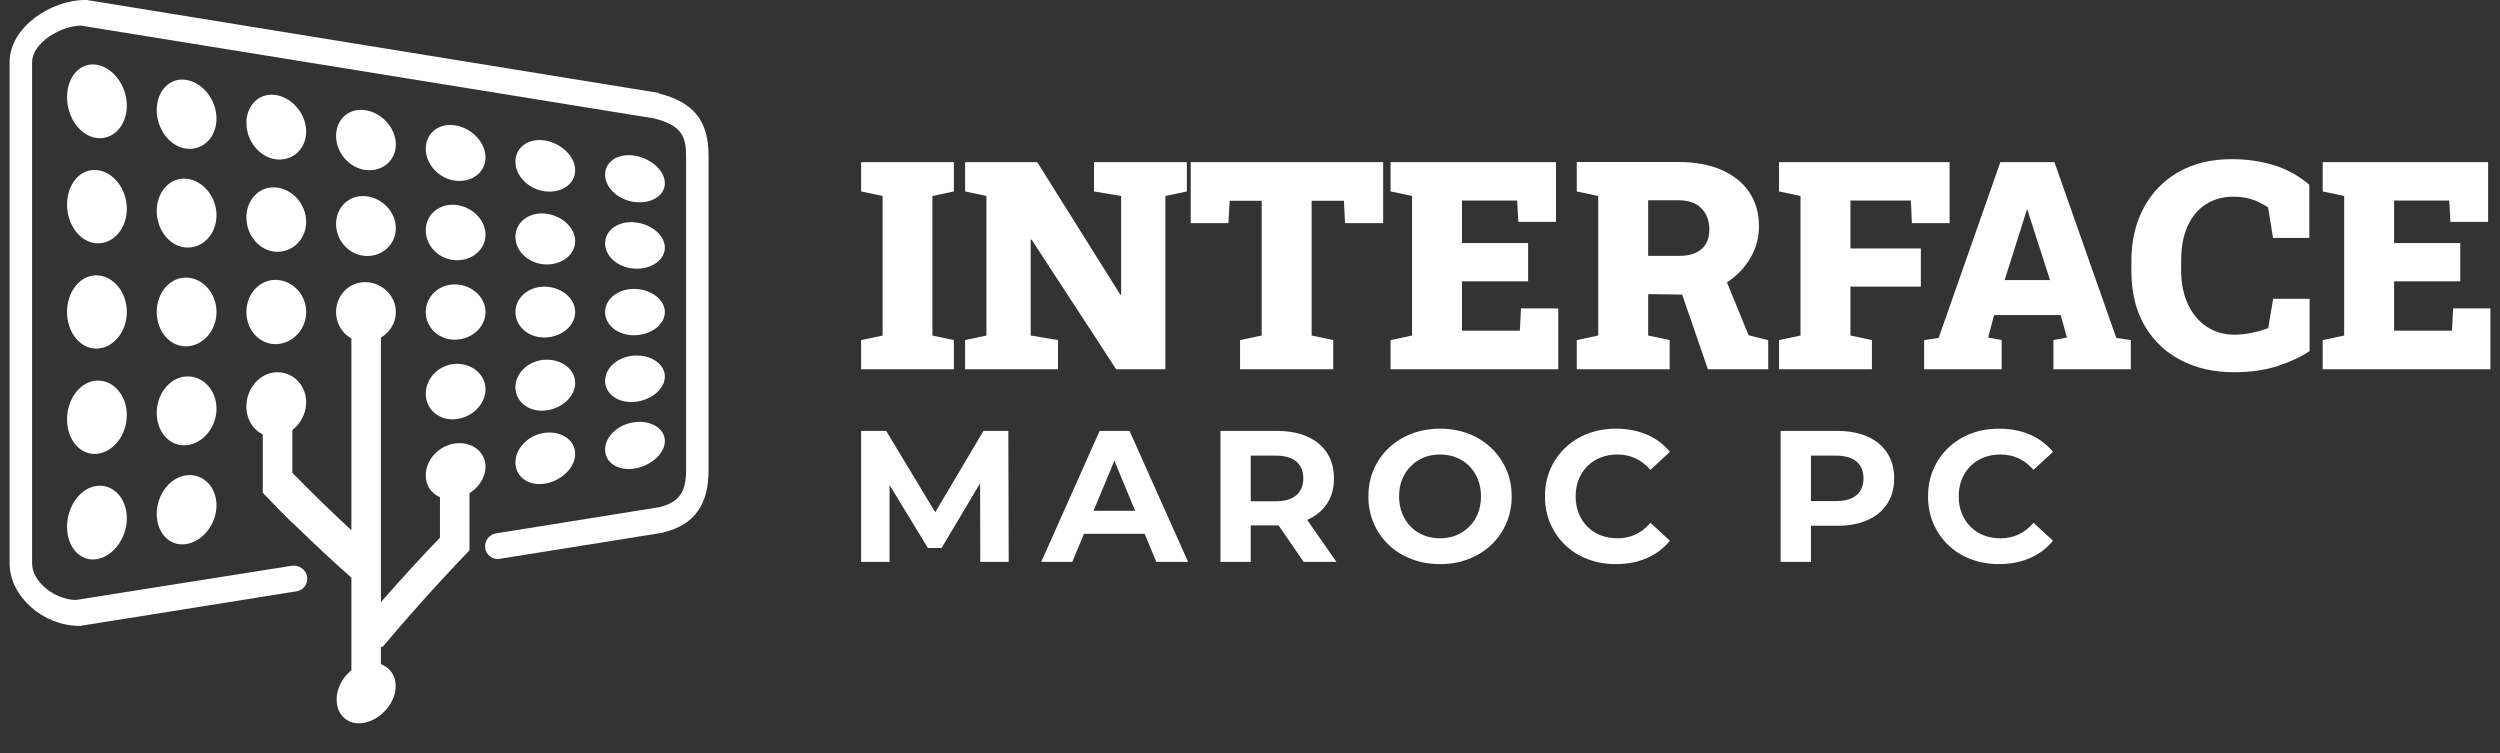 <svg xmlns="http://www.w3.org/2000/svg" xmlns:xlink="http://www.w3.org/1999/xlink" id="Layer_1" x="0px" y="0px" width="1334.137px" height="402.041px" viewBox="0 464 1334.137 402.041" xml:space="preserve"><rect x="0" y="464" width="1334.137" height="402.041" fill="#333333" stroke="none"/><g>	<g>		<g>			<g>				<path fill="#FFFFFF" d="M67.683,520.415c0,10.529-7.141,18.248-15.948,17.24c-8.809-1.006-15.95-10.781-15.95-21.832     s7.141-18.771,15.949-17.242C60.542,500.11,67.683,509.887,67.683,520.415z"></path>			</g>			<g>				<path fill="#FFFFFF" d="M115.536,527.307c0,9.867-7.14,17.052-15.948,16.043c-8.807-1.008-15.949-10.248-15.949-20.639     c0.002-10.39,7.143-17.572,15.949-16.041C108.396,508.2,115.536,517.438,115.536,527.307z"></path>			</g>			<g>				<path fill="#FFFFFF" d="M163.391,534.198c0,9.209-7.141,15.854-15.949,14.85c-8.808-1.01-15.947-9.713-15.947-19.443     c0-9.729,7.14-16.377,15.947-14.846C156.25,516.286,163.391,524.991,163.391,534.198z"></path>			</g>			<g>				<path fill="#FFFFFF" d="M211.244,541.089c0,8.549-7.14,14.658-15.948,13.652s-15.948-9.176-15.948-18.244     c0-9.07,7.141-15.182,15.948-13.652C204.104,524.376,211.244,532.544,211.244,541.089z"></path>			</g>			<g>				<path fill="#FFFFFF" d="M259.098,547.981c0.001,7.887-7.141,13.463-15.948,12.457c-8.807-1.009-15.946-8.644-15.946-17.052     s7.14-13.983,15.946-12.455C251.957,532.462,259.098,540.096,259.098,547.981z"></path>			</g>			<g>				<path fill="#FFFFFF" d="M306.952,554.874c0,7.225-7.141,12.266-15.949,11.258c-8.806-1.006-15.948-8.105-15.948-15.852     c0-7.748,7.144-12.789,15.948-11.261C299.813,540.549,306.952,547.649,306.952,554.874z"></path>			</g>			<g>				<path fill="#FFFFFF" d="M354.805,561.764c0,6.566-7.141,11.07-15.947,10.063c-8.808-1.008-15.947-7.566-15.947-14.656     c0-7.086,7.141-11.592,15.947-10.063C347.666,548.637,354.805,555.202,354.805,561.764z"></path>			</g>			<g>				<path fill="#FFFFFF" d="M67.683,575.446c0,10.53-7.141,18.762-15.948,18.387c-8.809-0.373-15.949-9.635-15.949-20.686     c0-11.052,7.141-19.285,15.949-18.39C60.542,555.657,67.683,564.919,67.683,575.446z"></path>			</g>			<g>				<path fill="#FFFFFF" d="M115.536,578.901c0,9.864-7.14,17.563-15.948,17.188c-8.807-0.375-15.949-9.103-15.949-19.492     c0.002-10.391,7.143-18.086,15.949-17.188C108.396,560.305,115.536,569.032,115.536,578.901z"></path>			</g>			<g>				<path fill="#FFFFFF" d="M163.391,582.352c0,9.207-7.141,16.367-15.949,15.994c-8.808-0.375-15.947-8.565-15.947-18.295     s7.14-16.892,15.947-15.996C156.25,564.954,163.391,573.143,163.391,582.352z"></path>			</g>			<g>				<path fill="#FFFFFF" d="M211.244,585.805c0,8.545-7.14,15.17-15.948,14.797c-8.808-0.375-15.948-8.03-15.948-17.098     c0-9.07,7.141-15.695,15.948-14.801C204.104,569.6,211.244,577.257,211.244,585.805z"></path>			</g>			<g>				<path fill="#FFFFFF" d="M259.098,589.255c0.001,7.887-7.141,13.977-15.948,13.604s-15.946-7.492-15.946-15.901     c0-8.408,7.14-14.498,15.946-13.604C251.957,574.251,259.098,581.37,259.098,589.255z"></path>			</g>			<g>				<path fill="#FFFFFF" d="M306.952,592.708c0,7.227-7.141,12.781-15.949,12.404c-8.806-0.373-15.948-6.955-15.948-14.703     c0-7.75,7.144-13.305,15.948-12.408C299.813,578.897,306.952,585.483,306.952,592.708z"></path>			</g>			<g>				<path fill="#FFFFFF" d="M354.805,596.161c0,6.563-7.141,11.582-15.947,11.207c-8.808-0.373-15.947-6.422-15.947-13.508     c0-7.091,7.141-12.107,15.947-11.209C347.666,583.546,354.805,589.596,354.805,596.161z"></path>			</g>			<g>				<path fill="#FFFFFF" d="M67.683,630.481c0,10.526-7.141,19.272-15.948,19.53c-8.809,0.261-15.949-8.487-15.949-19.541     c0-11.051,7.141-19.795,15.949-19.53C60.542,611.202,67.683,619.952,67.683,630.481z"></path>			</g>			<g>				<path fill="#FFFFFF" d="M115.536,630.493c0,9.869-7.14,18.078-15.948,18.336c-8.807,0.262-15.949-7.953-15.949-18.344     c0.002-10.394,7.143-18.603,15.949-18.336C108.396,612.411,115.536,620.626,115.536,630.493z"></path>			</g>			<g>				<path fill="#FFFFFF" d="M163.391,630.505c0,9.209-7.141,16.881-15.949,17.143c-8.808,0.258-15.947-7.42-15.947-17.149     c0-9.73,7.14-17.402,15.947-17.14C156.25,613.622,163.391,621.298,163.391,630.505z"></path>			</g>			<g>				<path fill="#FFFFFF" d="M211.244,630.518c0,8.548-7.14,15.687-15.948,15.943c-8.808,0.26-15.948-6.883-15.948-15.953     c0-9.067,7.141-16.209,15.948-15.942C204.104,614.829,211.244,621.969,211.244,630.518z"></path>			</g>			<g>				<path fill="#FFFFFF" d="M259.098,630.53c0.001,7.887-7.141,14.487-15.948,14.748c-8.807,0.26-15.946-6.349-15.946-14.756     c0-8.408,7.14-15.013,15.946-14.748C251.957,616.038,259.098,622.643,259.098,630.53z"></path>			</g>			<g>				<path fill="#FFFFFF" d="M306.952,630.542c0,7.225-7.141,13.295-15.949,13.553c-8.806,0.26-15.948-5.811-15.948-13.561     c0-7.748,7.144-13.814,15.948-13.553C299.813,617.247,306.952,623.317,306.952,630.542z"></path>			</g>			<g>				<path fill="#FFFFFF" d="M354.805,630.553c0,6.565-7.141,12.101-15.947,12.356c-8.808,0.261-15.947-5.274-15.947-12.362     s7.141-12.621,15.947-12.356C347.666,618.454,354.805,623.991,354.805,630.553z"></path>			</g>			<g>				<path fill="#FFFFFF" d="M67.683,685.512c0,10.529-7.141,19.787-15.948,20.681c-8.809,0.893-15.949-7.343-15.949-18.396     c0-11.054,7.141-20.312,15.949-20.681C60.542,666.749,67.683,674.983,67.683,685.512z"></path>			</g>			<g>				<path fill="#FFFFFF" d="M115.536,682.087c0,9.867-7.14,18.588-15.948,19.48c-8.807,0.895-15.949-6.806-15.949-17.195     c0.002-10.394,7.143-19.117,15.949-19.482C108.396,664.518,115.536,672.216,115.536,682.087z"></path>			</g>			<g>				<path fill="#FFFFFF" d="M163.391,678.659c0,9.207-7.141,17.395-15.949,18.287c-8.808,0.891-15.947-6.273-15.947-16.004     c0-9.729,7.14-17.916,15.947-18.285C156.25,662.288,163.391,669.45,163.391,678.659z"></path>			</g>			<g>				<path fill="#FFFFFF" d="M259.098,671.803c0.001,7.888-7.141,15.002-15.948,15.896c-8.807,0.893-15.946-5.199-15.946-13.609     s7.14-15.525,15.946-15.895C251.957,657.825,259.098,663.919,259.098,671.803z"></path>			</g>			<g>				<path fill="#FFFFFF" d="M306.952,668.376c0,7.229-7.141,13.809-15.949,14.701c-8.806,0.891-15.948-4.666-15.948-12.416     c0-7.748,7.144-14.328,15.948-14.697C299.813,655.594,306.952,661.153,306.952,668.376z"></path>			</g>			<g>				<path fill="#FFFFFF" d="M354.805,664.95c0,6.563-7.141,12.608-15.947,13.504c-8.808,0.891-15.947-4.133-15.947-11.219     c0-7.088,7.141-13.134,15.947-13.502C347.666,653.364,354.805,658.385,354.805,664.95z"></path>			</g>			<g>				<path fill="#FFFFFF" d="M67.683,740.546c0,10.527-7.141,20.299-15.948,21.826c-8.809,1.525-15.949-6.197-15.949-17.25     c0-11.051,7.141-20.822,15.949-21.824C60.542,722.294,67.683,730.016,67.683,740.546z"></path>			</g>			<g>				<path fill="#FFFFFF" d="M115.536,733.678c0,9.869-7.14,19.104-15.948,20.631c-8.807,1.525-15.949-5.661-15.949-16.053     c0.002-10.392,7.143-19.627,15.949-20.631C108.396,716.624,115.536,723.811,115.536,733.678z"></path>			</g>			<g>				<path fill="#FFFFFF" d="M259.098,713.079c0.001,7.887-7.141,15.518-15.948,17.041c-8.807,1.524-15.946-4.055-15.946-12.465     c0-8.408,7.14-16.037,15.946-17.041C251.957,699.612,259.098,705.194,259.098,713.079z"></path>			</g>			<g>				<path fill="#FFFFFF" d="M306.952,706.212c0,7.227-7.141,14.32-15.949,15.846c-8.806,1.523-15.948-3.521-15.948-11.268     c0-7.75,7.144-14.844,15.948-15.844C299.813,693.944,306.952,698.987,306.952,706.212z"></path>			</g>			<g>				<path fill="#FFFFFF" d="M354.805,699.344c0,6.565-7.141,13.123-15.947,14.65c-8.808,1.522-15.947-2.986-15.947-10.072     c0-7.088,7.141-13.646,15.947-14.647C347.666,688.272,354.805,692.78,354.805,699.344z"></path>			</g>		</g>		<g>			<path fill="#FFFFFF" d="M211.151,830.112c0,8.44-7.051,17.116-15.753,19.379c-8.7,2.264-15.754-3.166-15.754-12.127    c0-8.959,7.053-17.636,15.754-19.379C204.1,816.237,211.151,821.669,211.151,830.112z"></path>		</g>		<g>			<g>				<path fill="#FFFFFF" d="M234.792,722.983c0,9.305,0,18.608,0,27.914c-10.068,10.493-20.136,21.469-30.202,32.928     c-0.438,0.498-0.876,0.996-1.313,1.496c0-49.992,0-99.984,0-149.976c-5.253-0.451-10.504-0.899-15.757-1.35     c0,37.655,0,75.313,0,112.969c-10.069-9.293-20.137-19.07-30.205-29.334c-0.437-0.443-0.874-0.89-1.31-1.334     c0-13.916,0-27.832,0-41.75c-5.253-0.111-10.505-0.224-15.757-0.332c0,17.596,0,35.19,0,52.789     c5.252,5.498,10.504,10.858,15.757,16.092c0-0.08,0-0.16,0-0.242c0.438,0.435,0.876,0.861,1.313,1.289     c10.067,9.863,20.135,19.24,30.202,28.136c0,20.823,0,41.649,0,62.471c5.253-1.199,10.504-2.402,15.757-3.607     c0-7.336,0-14.674,0-22.008c0.299,0.029,0.601,0.063,0.897,0.094c10.207-12.1,20.409-23.699,30.617-34.803     c5.251-5.711,10.502-11.293,15.755-16.742c0-11.873,0-23.742,0-35.613C245.294,722.374,240.043,722.678,234.792,722.983z"></path>			</g>		</g>		<g>			<path fill="#FFFFFF" d="M42.88,798h-0.546c-19.218,0-37.211-15.628-37.211-33.405V497.249C5.124,478.456,27.286,464,45.373,464    h0.556l0.549,0.03l305.775,49.673l-1.226,0.042c19.489,4.646,27.097,15.176,27.097,33.167v168.021    c0,18.008-7.184,29.172-24.245,33.187l0.246,0.096l-87.494,14.01c-3.752,0.601-7.097-1.957-7.695-5.711s2.051-7.278,5.803-7.879    l87.06-13.969c10.695-2.58,14.325-8.131,14.325-19.732V546.911c0-9.767-2.327-16.137-17.173-19.736L43.112,477.649    c-11.09,0.274-25.989,9.383-25.989,19.6v267.346c0,9.932,11.976,19.326,23.257,19.6l115.265-18.264    c3.755-0.604,7.641,1.957,8.24,5.711c0.599,3.752-1.777,7.297-5.53,7.896L42.88,798z"></path>		</g>	</g>	<g>		<g>			<path fill="#FFFFFF" d="M459.546,661.048v-15.561l11.462-2.431V568.59l-11.462-2.431v-15.635h49.493v15.637l-11.463,2.43v74.467    l11.463,2.43v15.562L459.546,661.048L459.546,661.048z"></path>			<path fill="#FFFFFF" d="M515.036,661.048v-15.561l11.387-2.431V568.59l-11.387-2.431v-15.635h11.387h27.1l44.332,70.748h0.454    V568.59l-14.497-2.431v-15.635h38.105h11.462v15.637l-11.462,2.43v92.457h-26.265l-45.166-69.229h-0.456v51.237l14.574,2.431    v15.561H515.036z"></path>			<path fill="#FFFFFF" d="M661.77,661.048v-15.561l11.537-2.431V571.17h-17.08l-0.683,11.918h-20.116v-32.563h102.705v32.563    h-20.344l-0.605-11.918h-17.23v71.887l11.537,2.431v15.561H661.77z"></path>			<path fill="#FFFFFF" d="M742.08,661.048v-15.561l11.463-2.431V568.59l-11.463-2.431v-15.635h88.283v31.881h-20.115l-0.607-11.386    h-29.453v22.695h35.299v20.42h-35.299v26.342h30.896l0.605-11.918h19.891v32.488L742.08,661.048L742.08,661.048z"></path>			<path fill="#FFFFFF" d="M841.445,661.048v-15.561l11.463-2.431V568.59l-11.463-2.431v-15.711h54.352    c8.756,0,16.346,1.393,22.773,4.176c6.426,2.783,11.387,6.744,14.879,11.879c3.49,5.137,5.236,11.223,5.236,18.256    c0,6.479-1.76,12.5-5.275,18.066c-3.518,5.567-8.338,10.033-14.461,13.397c-6.123,3.367-13.107,5.023-20.951,4.974l-18.445-0.229    v22.09l11.463,2.431v15.561H841.445z M879.553,600.548h16.549c5.162,0,9.133-1.201,11.918-3.605    c2.781-2.401,4.176-5.883,4.176-10.438c0-4.705-1.418-8.488-4.252-11.348c-2.836-2.859-6.883-4.289-12.146-4.289h-16.244V600.548    z M911.436,661.048l-14.879-43.115l23.152-7.895l13.436,32.867l10.477,2.658v15.483L911.436,661.048L911.436,661.048z"></path>			<path fill="#FFFFFF" d="M949.389,661.048v-15.561l11.463-2.431V568.59l-11.463-2.431v-15.635h91.018v32.563h-20.117    l-0.531-12.068h-32.26v25.58h37.574v20.345h-37.574v26.112l11.461,2.431v15.561H949.389z"></path>			<path fill="#FFFFFF" d="M1026.818,661.048v-15.561l7.74-1.14l32.945-93.823h28.846l33.021,93.823l7.742,1.14v15.561h-41.295    v-15.561l7.213-1.367l-3.342-11.994h-35.525l-3.188,11.994l7.211,1.367v15.561H1026.818z M1069.781,613.454h24.217    l-10.779-33.478l-1.215-3.87h-0.455l-1.291,4.25L1069.781,613.454z"></path>			<path fill="#FFFFFF" d="M1192.072,662.641c-10.527,0-19.914-2.125-28.162-6.375c-8.25-4.252-14.729-10.412-19.434-18.483    c-4.705-8.072-7.061-17.877-7.061-29.414v-5.086c0-10.629,2.164-20.027,6.49-28.201c4.328-8.172,10.5-14.574,18.521-19.205    s17.547-6.945,28.58-6.945c7.691,0,15.018,1.023,21.975,3.074c6.959,2.049,13.424,5.555,19.396,10.514v28.465h-19.357    l-2.654-16.319c-1.723-1.164-3.531-2.177-5.43-3.035c-1.896-0.861-3.922-1.521-6.072-1.976s-4.467-0.684-6.945-0.684    c-5.617,0-10.525,1.342-14.727,4.023c-4.201,2.684-7.451,6.565-9.754,11.651c-2.305,5.087-3.455,11.248-3.455,18.484v5.237    c0,6.781,1.189,12.74,3.568,17.875c2.377,5.138,5.705,9.148,9.982,12.033c4.273,2.883,9.223,4.326,14.84,4.326    c2.984,0,6.021-0.315,9.107-0.949c3.088-0.633,6.072-1.479,8.957-2.543l2.658-15.637h19.434v27.857    c-4.402,3.037-10.021,5.682-16.854,7.934S1200.979,662.641,1192.072,662.641z"></path>			<path fill="#FFFFFF" d="M1239.516,661.048v-15.561l11.461-2.431V568.59l-11.461-2.431v-15.635h88.281v31.881h-20.115    l-0.605-11.386h-29.453v22.695h35.297v20.42h-35.297v26.342h30.895l0.607-11.918h19.889v32.488L1239.516,661.048    L1239.516,661.048z"></path>		</g>		<g>			<path fill="#FFFFFF" d="M459.546,763.842v-69.873h13.376l29.746,49.312h-7.088l29.247-49.312h13.276l0.198,69.873h-15.173    l-0.1-46.615h2.795l-23.357,39.229h-7.287l-23.855-39.229h3.395v46.615H459.546z"></path>			<path fill="#FFFFFF" d="M555.67,763.842l31.145-69.873h15.971l31.243,69.873h-16.971l-25.553-61.688h6.388l-25.652,61.688H555.67    z M571.242,748.87l4.292-12.277h35.936l4.393,12.277H571.242z"></path>			<path fill="#FFFFFF" d="M651.295,763.842v-69.873h30.246c6.254,0,11.645,1.017,16.17,3.045c4.525,2.029,8.018,4.939,10.48,8.732    c2.461,3.795,3.693,8.319,3.693,13.575c0,5.191-1.232,9.666-3.693,13.427c-2.463,3.76-5.955,6.639-10.48,8.635    s-9.916,2.994-16.17,2.994h-21.262l7.188-7.088v26.553H651.295z M667.466,739.087l-7.188-7.586h20.362    c4.992,0,8.717-1.08,11.182-3.244c2.461-2.162,3.691-5.141,3.691-8.934c0-3.859-1.23-6.854-3.691-8.984    c-2.465-2.129-6.189-3.193-11.182-3.193h-20.362l7.188-7.686V739.087z M695.715,763.842l-17.469-25.354h17.27l17.668,25.354    H695.715z"></path>			<path fill="#FFFFFF" d="M768.58,765.04c-5.523,0-10.629-0.898-15.322-2.695c-4.689-1.797-8.75-4.324-12.178-7.586    c-3.428-3.26-6.088-7.088-7.984-11.479c-1.896-4.394-2.846-9.185-2.846-14.375c0-5.189,0.949-9.98,2.846-14.373    c1.896-4.394,4.574-8.219,8.035-11.479c3.459-3.26,7.52-5.791,12.178-7.588c4.656-1.797,9.717-2.692,15.172-2.692    c5.523,0,10.598,0.896,15.225,2.692c4.623,1.797,8.648,4.328,12.078,7.588c3.426,3.261,6.104,7.07,8.035,11.429    c1.928,4.358,2.895,9.168,2.895,14.424c0,5.19-0.967,10-2.895,14.424c-1.932,4.428-4.609,8.252-8.035,11.479    c-3.43,3.229-7.455,5.738-12.078,7.535C779.078,764.141,774.037,765.04,768.58,765.04z M768.48,751.264    c3.127,0,6.006-0.53,8.635-1.596c2.629-1.064,4.939-2.597,6.938-4.593c1.996-1.997,3.543-4.358,4.643-7.088    c1.098-2.729,1.646-5.756,1.646-9.084c0-3.325-0.549-6.354-1.646-9.082c-1.1-2.729-2.631-5.092-4.592-7.088    c-1.965-1.996-4.277-3.526-6.938-4.592c-2.664-1.064-5.559-1.598-8.686-1.598c-3.129,0-6.006,0.533-8.635,1.598    s-4.939,2.596-6.938,4.592c-1.996,1.996-3.543,4.359-4.643,7.088c-1.098,2.729-1.646,5.757-1.646,9.082    c0,3.263,0.549,6.273,1.646,9.033c1.1,2.764,2.629,5.141,4.594,7.139c1.961,1.996,4.273,3.527,6.936,4.593    S765.352,751.264,768.48,751.264z"></path>			<path fill="#FFFFFF" d="M862.309,765.04c-5.389,0-10.396-0.883-15.021-2.646c-4.625-1.764-8.633-4.274-12.027-7.536    c-3.395-3.261-6.039-7.086-7.936-11.479c-1.898-4.394-2.846-9.217-2.846-14.476c0-5.256,0.947-10.082,2.846-14.473    c1.895-4.393,4.557-8.219,7.984-11.48c3.428-3.26,7.438-5.771,12.027-7.534c4.592-1.763,9.615-2.646,15.072-2.646    c6.055,0,11.529,1.047,16.422,3.144c4.891,2.098,8.998,5.176,12.326,9.233l-10.381,9.582c-2.396-2.729-5.059-4.772-7.984-6.139    c-2.93-1.363-6.123-2.047-9.584-2.047c-3.26,0-6.256,0.533-8.982,1.598c-2.729,1.064-5.092,2.596-7.088,4.592    s-3.543,4.359-4.641,7.088c-1.1,2.729-1.648,5.757-1.648,9.082c0,3.328,0.551,6.355,1.648,9.084    c1.098,2.729,2.645,5.091,4.641,7.089c1.996,1.995,4.357,3.526,7.088,4.592c2.729,1.063,5.723,1.596,8.982,1.596    c3.461,0,6.654-0.682,9.584-2.045c2.926-1.362,5.59-3.444,7.984-6.239l10.381,9.584c-3.328,4.059-7.438,7.153-12.326,9.282    C873.938,763.975,868.432,765.04,862.309,765.04z"></path>			<path fill="#FFFFFF" d="M950.248,763.842v-69.873h30.244c6.254,0,11.645,1.017,16.17,3.045c4.523,2.029,8.02,4.939,10.48,8.732    c2.461,3.795,3.693,8.319,3.693,13.575c0,5.191-1.232,9.683-3.693,13.476c-2.463,3.795-5.957,6.705-10.48,8.733    c-4.525,2.031-9.916,3.045-16.17,3.045H959.23l7.188-7.286v26.553H950.248z M966.418,739.087l-7.188-7.686h20.361    c4.992,0,8.719-1.064,11.18-3.193c2.463-2.129,3.693-5.092,3.693-8.885c0-3.859-1.23-6.854-3.693-8.984    c-2.461-2.129-6.188-3.193-11.18-3.193H959.23l7.188-7.686V739.087z"></path>			<path fill="#FFFFFF" d="M1066.734,765.04c-5.391,0-10.398-0.883-15.021-2.646c-4.627-1.764-8.635-4.274-12.029-7.536    c-3.395-3.261-6.037-7.086-7.936-11.479c-1.896-4.394-2.844-9.217-2.844-14.476c0-5.256,0.947-10.082,2.844-14.473    c1.896-4.393,4.557-8.219,7.986-11.48c3.426-3.26,7.436-5.771,12.027-7.534c4.59-1.763,9.615-2.646,15.072-2.646    c6.055,0,11.529,1.047,16.42,3.144c4.891,2.098,8.998,5.176,12.328,9.233l-10.383,9.582c-2.396-2.729-5.059-4.772-7.984-6.139    c-2.93-1.363-6.123-2.047-9.582-2.047c-3.262,0-6.256,0.533-8.984,1.598s-5.092,2.596-7.088,4.592s-3.543,4.359-4.641,7.088    c-1.098,2.729-1.646,5.757-1.646,9.082c0,3.328,0.549,6.355,1.646,9.084c1.098,2.729,2.646,5.091,4.641,7.089    c1.996,1.995,4.357,3.526,7.088,4.592c2.729,1.063,5.723,1.596,8.984,1.596c3.459,0,6.652-0.682,9.582-2.045    c2.928-1.362,5.59-3.444,7.984-6.239l10.383,9.584c-3.33,4.059-7.438,7.153-12.328,9.282S1072.855,765.04,1066.734,765.04z"></path>		</g>	</g></g></svg>